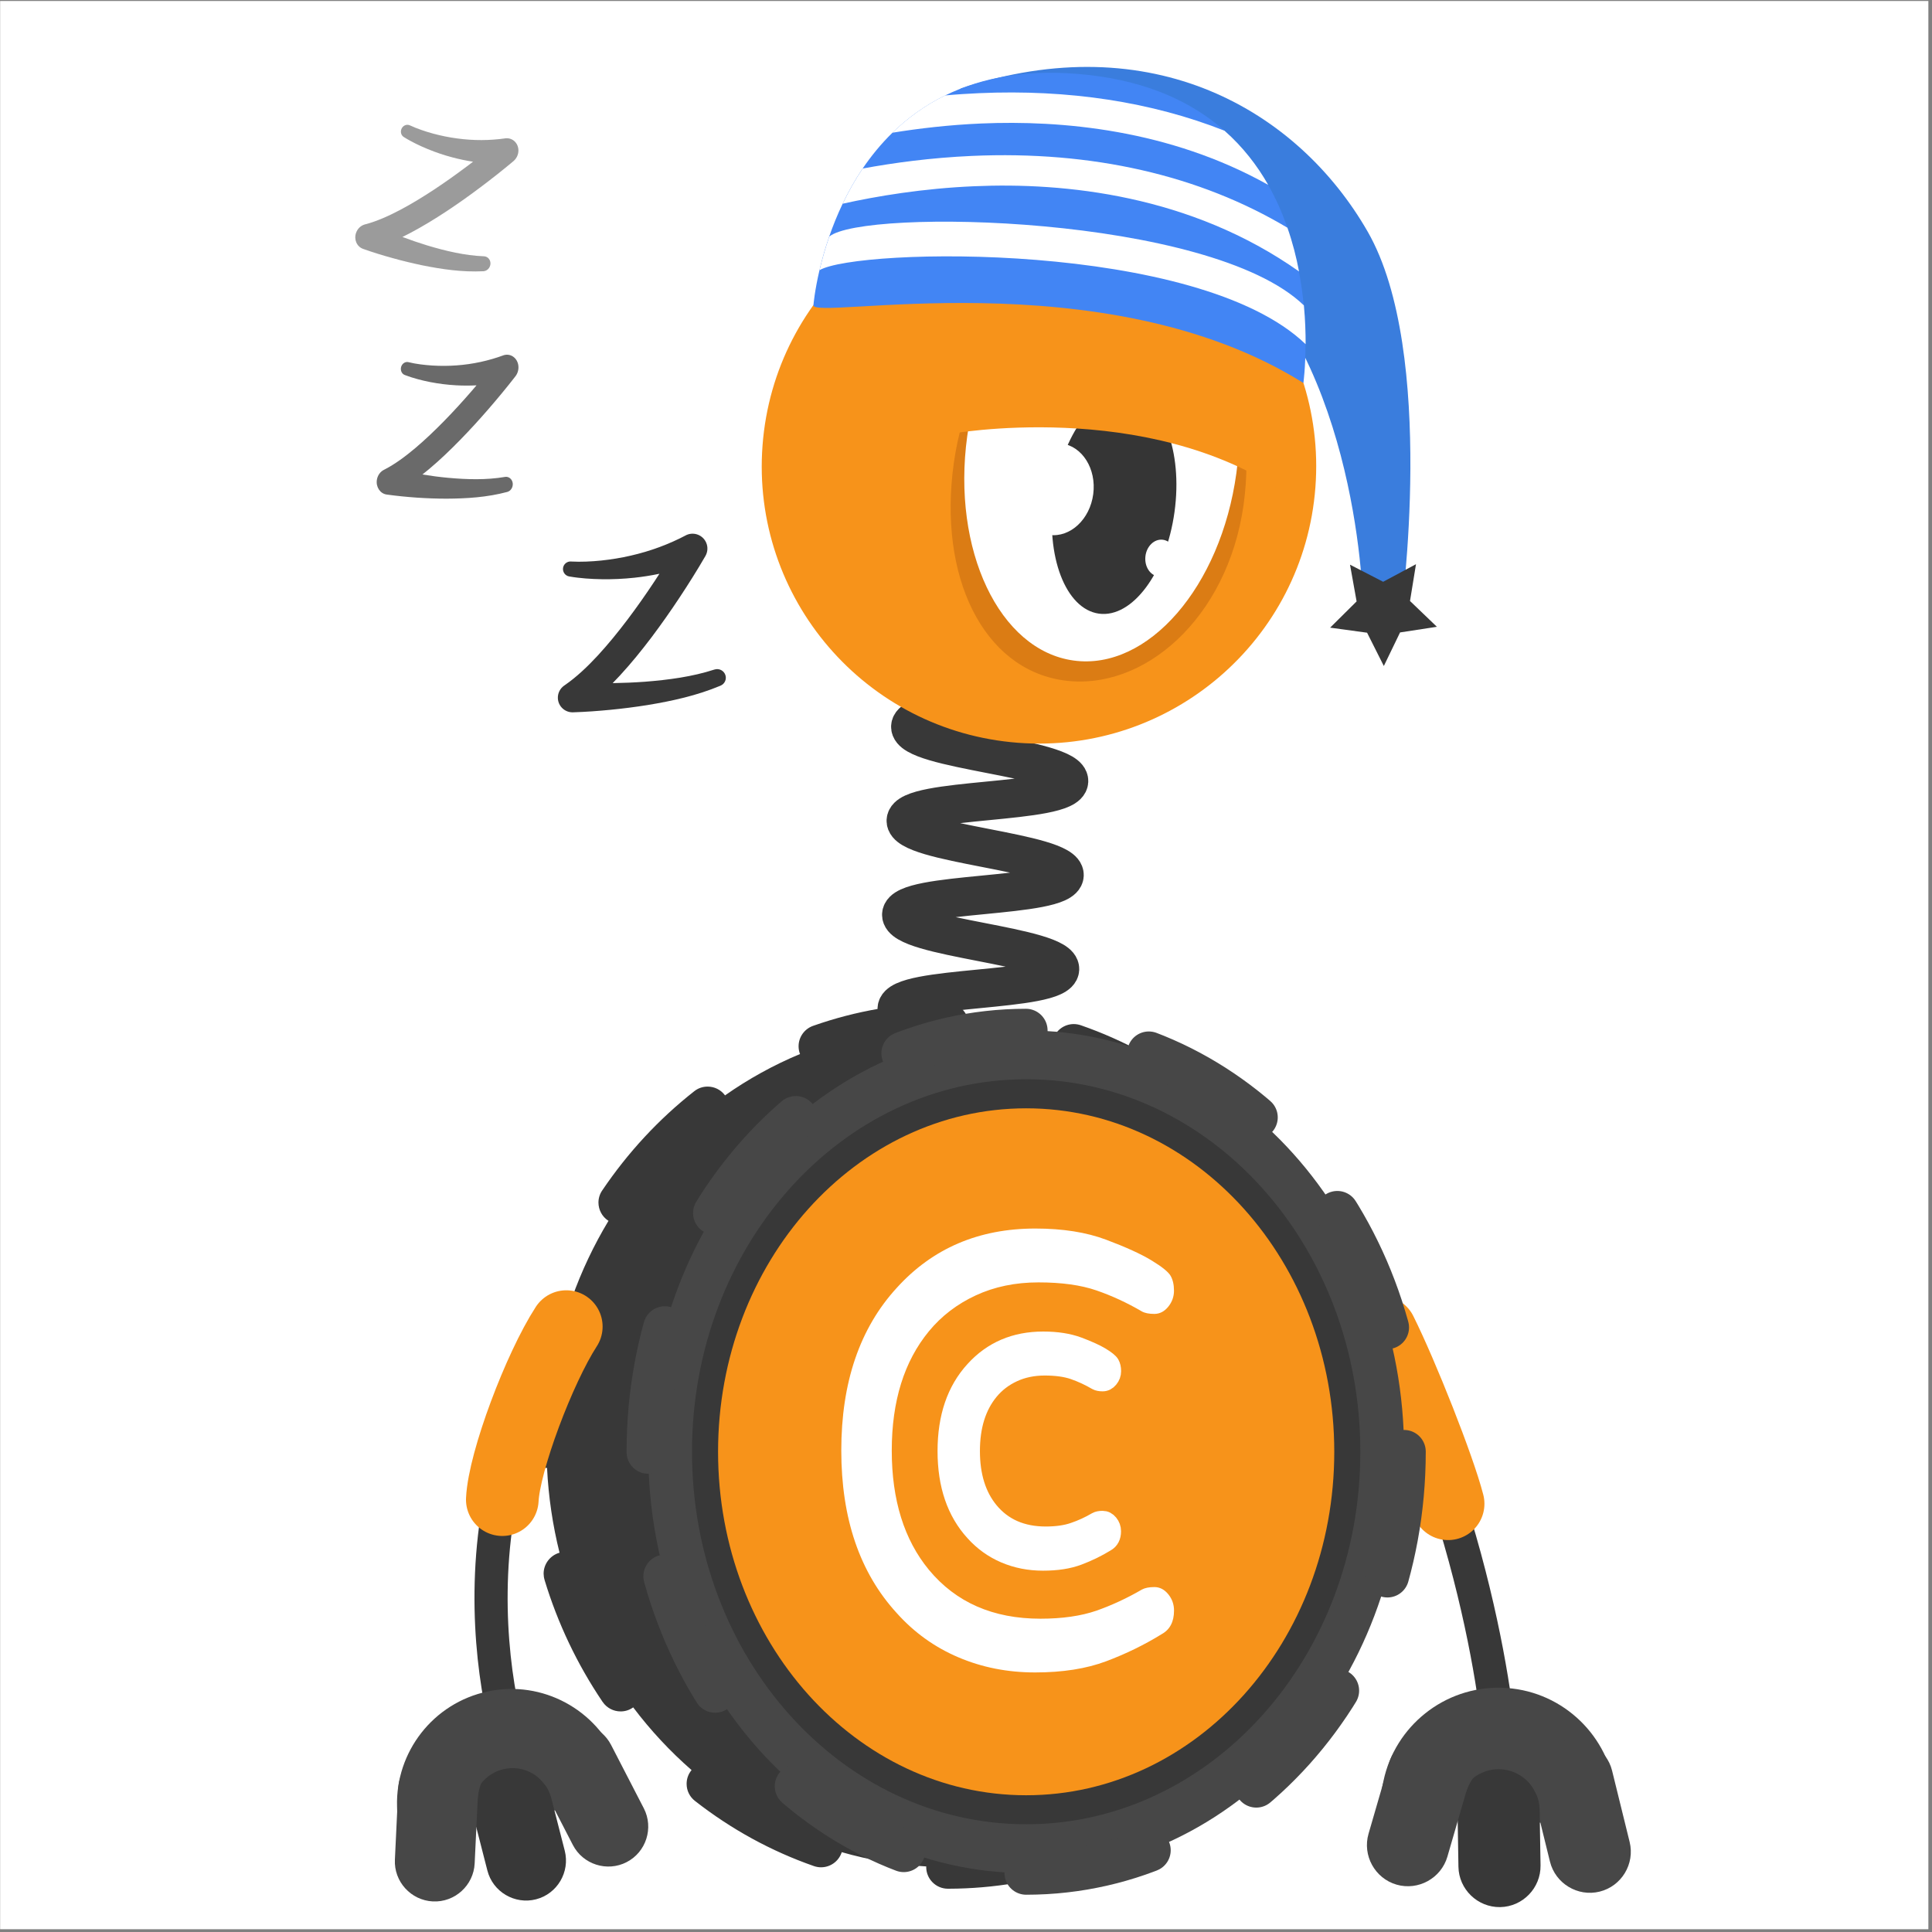 <svg width="513" height="513" viewBox="0 0 513 513" fill="none" xmlns="http://www.w3.org/2000/svg">
<rect x="0" y="0" width="513" height="513" fill="#808080" stroke="none"/>
<g clip-path="url(#clip0_4_1543)">
<path d="M512.036 0.26H0.036V512.26H512.036V0.26Z" fill="white"/>
<path d="M334.026 311.43C376.136 350.72 392.666 420.77 397.006 452.16" stroke="#383838" stroke-width="8.803" stroke-miterlimit="10"/>
<path d="M366.636 353.73C372.326 365.16 382.026 389.67 384.516 399.29" stroke="#F7931A" stroke-width="19.285" stroke-miterlimit="10" stroke-linecap="round"/>
<path d="M255.046 23.51C255.046 23.51 291.266 41.44 322.266 64.29C359.106 91.44 362.196 155.36 361.886 162.83L371.986 163.23C371.986 163.23 381.626 93.63 363.136 61.47C344.646 29.31 305.886 6.62 255.046 23.51Z" fill="#3A7DDD"/>
<path d="M358.466 149.94L360.216 159.69L353.186 166.66L362.996 168L367.446 176.84L371.756 167.93L381.536 166.43L374.396 159.58L375.986 149.81L367.266 154.48L358.466 149.94Z" fill="#383838"/>
<path d="M285.036 182.48C284.736 188.72 242.056 186.68 241.746 192.92C241.446 199.16 284.136 201.2 283.836 207.44C283.536 213.68 240.856 211.64 240.546 217.88C240.246 224.12 282.936 226.16 282.636 232.4C282.336 238.64 239.656 236.6 239.346 242.84C239.046 249.08 281.736 251.12 281.436 257.36C281.136 263.6 238.456 261.56 238.146 267.8C237.846 274.04 280.536 276.08 280.236 282.32C279.936 288.56 237.256 286.52 236.946 292.76C236.646 299 279.336 301.04 279.036 307.28C278.736 313.52 236.056 311.48 235.746 317.72C235.446 323.96 278.136 326 277.836 332.24C277.536 338.48 234.856 336.44 234.546 342.68C234.246 348.92 276.936 350.96 276.636 357.2C276.336 363.44 233.656 361.4 233.346 367.64C233.046 373.88 275.736 375.92 275.436 382.17C275.136 388.41 232.456 386.37 232.146 392.61C231.846 398.86 274.536 400.9 274.236 407.14C273.936 413.39 231.256 411.35 230.946 417.59" stroke="#383838" stroke-width="10.264" stroke-miterlimit="10"/>
<path opacity="0.75" d="M136.146 128.34C136.026 127.23 135.106 126.46 134.086 126.63L134.056 126.64C129.126 127.48 124.016 127.33 118.966 126.87C116.696 126.66 114.426 126.36 112.166 125.99C112.786 125.51 113.386 125.01 113.986 124.51C116.866 122.09 119.566 119.49 122.166 116.83C124.766 114.17 127.286 111.41 129.726 108.59C132.176 105.76 134.526 102.93 136.876 99.9C137.516 99.07 137.816 97.93 137.596 96.81C137.226 94.94 135.526 93.81 133.816 94.3L133.746 94.32C129.746 95.8 125.526 96.71 121.256 97.02C119.116 97.18 116.966 97.19 114.826 97.06C113.756 96.99 112.686 96.89 111.626 96.75C110.576 96.61 109.476 96.42 108.526 96.18L108.456 96.16C107.676 95.97 106.856 96.45 106.546 97.31C106.226 98.24 106.636 99.25 107.466 99.57C108.636 100.02 109.706 100.35 110.836 100.66C111.956 100.96 113.076 101.23 114.216 101.45C116.486 101.89 118.786 102.18 121.116 102.31C122.906 102.41 124.706 102.41 126.526 102.32C126.096 102.83 125.656 103.35 125.216 103.85C122.856 106.57 120.436 109.23 117.936 111.78C115.446 114.32 112.886 116.77 110.246 119C107.606 121.22 104.856 123.26 102.086 124.68L101.906 124.77C100.966 125.26 100.246 126.24 100.066 127.44C99.786 129.33 100.946 131.06 102.646 131.31C105.366 131.69 107.966 131.94 110.626 132.13C113.266 132.31 115.936 132.41 118.596 132.41C123.926 132.38 129.316 132.06 134.696 130.62C135.606 130.38 136.256 129.39 136.146 128.34Z" fill="#383838"/>
<path opacity="0.5" d="M130.226 70.12C130.316 69.02 129.546 68.09 128.506 68.05H128.476C123.426 67.85 118.376 66.65 113.446 65.17C111.226 64.49 109.036 63.74 106.856 62.92C107.566 62.58 108.256 62.22 108.946 61.86C112.266 60.1 115.436 58.16 118.536 56.12C121.636 54.07 124.656 51.93 127.606 49.7C130.576 47.47 133.456 45.21 136.356 42.77C137.146 42.09 137.666 41.05 137.656 39.93C137.636 38.04 136.176 36.6 134.376 36.72H134.306C130.046 37.34 125.686 37.35 121.386 36.76C119.236 36.48 117.096 36.04 114.986 35.47C113.936 35.19 112.896 34.86 111.866 34.5C110.856 34.15 109.796 33.73 108.896 33.31L108.826 33.28C108.086 32.94 107.176 33.23 106.716 34C106.226 34.83 106.436 35.9 107.196 36.37C108.276 37.06 109.276 37.58 110.336 38.12C111.386 38.64 112.456 39.13 113.546 39.57C115.716 40.47 117.946 41.22 120.236 41.82C121.996 42.28 123.786 42.66 125.606 42.94C125.076 43.34 124.546 43.75 124.016 44.15C121.146 46.3 118.236 48.37 115.276 50.33C112.316 52.28 109.316 54.12 106.266 55.73C103.216 57.34 100.096 58.74 97.086 59.54L96.886 59.59C95.856 59.87 94.956 60.67 94.556 61.8C93.916 63.58 94.736 65.48 96.396 66.08C99.016 67.02 101.556 67.79 104.166 68.51C106.756 69.24 109.386 69.87 112.026 70.43C117.326 71.5 122.736 72.3 128.346 72.02C129.306 71.98 130.126 71.17 130.226 70.12Z" fill="#383838"/>
<path d="M192.616 179.26C192.226 178.05 190.926 177.39 189.716 177.78L189.676 177.79C183.826 179.69 177.516 180.53 171.216 181.02C168.376 181.23 165.526 181.34 162.676 181.39C163.326 180.73 163.956 180.07 164.586 179.39C167.586 176.14 170.336 172.74 172.956 169.28C175.566 165.81 178.056 162.27 180.436 158.67C182.826 155.06 185.096 151.45 187.306 147.64C187.906 146.59 188.036 145.27 187.506 144.08C186.636 142.08 184.306 141.17 182.316 142.04L182.236 142.08C177.656 144.51 172.676 146.35 167.506 147.53C164.926 148.13 162.276 148.56 159.626 148.84C158.296 148.98 156.966 149.07 155.626 149.12C154.316 149.17 152.916 149.17 151.696 149.1L151.606 149.09C150.606 149.03 149.696 149.73 149.516 150.74C149.326 151.83 150.046 152.87 151.126 153.06C152.666 153.33 154.046 153.48 155.496 153.6C156.926 153.71 158.376 153.78 159.816 153.8C162.696 153.84 165.586 153.71 168.466 153.4C170.686 153.16 172.896 152.81 175.096 152.35C174.676 153.01 174.246 153.65 173.826 154.3C171.526 157.78 169.126 161.2 166.626 164.51C164.126 167.82 161.516 171.03 158.766 174.02C156.006 177 153.076 179.79 149.996 181.91L149.796 182.05C148.756 182.78 148.086 184 148.126 185.37C148.196 187.52 149.996 189.21 152.146 189.14C155.566 189.03 158.796 188.79 162.106 188.47C165.396 188.15 168.676 187.73 171.946 187.21C178.476 186.13 185.016 184.71 191.306 182.07C192.406 181.62 192.996 180.4 192.616 179.26Z" fill="#383838"/>
<path d="M270.306 197.23C310.846 200.31 346.206 169.94 349.276 129.4C352.356 88.86 321.986 53.5 281.446 50.43C240.906 47.35 205.546 77.72 202.476 118.26C199.396 158.79 229.766 194.15 270.306 197.23Z" fill="#F7931A"/>
<path fill-rule="evenodd" clip-rule="evenodd" d="M217.706 96.58C217.706 96.58 284.376 55.74 346.916 117.95C346.516 109.6 338.446 92.43 334.696 83.64L307.856 53.32H283.666L249.866 61.12L236.466 67.35L228.256 88.01L217.706 96.58Z" fill="#F7931A"/>
<path fill-rule="evenodd" clip-rule="evenodd" d="M330.206 134.03C325.976 164.22 303.576 183.71 282.326 180.65C261.076 177.59 249.026 153.13 253.266 122.94C257.496 92.75 278.156 70.76 299.396 73.82C320.656 76.88 334.436 103.83 330.206 134.03Z" fill="#DB7C14"/>
<path d="M328.296 125.6C332.426 95.4 319.786 68.72 300.046 66.02C280.306 63.32 260.956 85.61 256.826 115.81C252.686 146.01 265.336 172.69 285.076 175.39C304.816 178.1 324.166 155.81 328.296 125.6Z" fill="white"/>
<path d="M311.866 135.93C314.096 119.79 308.726 105.72 299.866 104.49C291.006 103.27 282.026 115.36 279.796 131.5C277.566 147.64 282.936 161.71 291.796 162.94C300.646 164.16 309.636 152.07 311.866 135.93Z" fill="#353535"/>
<path d="M290.286 131.2C291.166 124.49 287.376 118.46 281.826 117.74C276.276 117.01 271.066 121.87 270.196 128.58C269.316 135.29 273.106 141.32 278.656 142.04C284.196 142.76 289.406 137.91 290.286 131.2Z" fill="white"/>
<path d="M312.226 148.63C312.506 145.93 310.926 143.55 308.696 143.31C306.466 143.07 304.416 145.07 304.136 147.77C303.856 150.47 305.436 152.85 307.666 153.09C309.906 153.33 311.946 151.33 312.226 148.63Z" fill="white"/>
<path fill-rule="evenodd" clip-rule="evenodd" d="M252.046 115.25C252.046 115.25 304.326 105.61 341.416 131.06C341.296 123.56 340.646 114 337.596 106.02L331.416 63.08L272.636 43.87L257.816 73.5L252.006 89.05L245.266 110.29L252.046 115.25Z" fill="#F7931A"/>
<path d="M346.086 101.69C292.856 68.36 214.836 85.41 215.996 80.96C215.996 80.96 216.296 77.29 217.596 71.74C218.206 69.12 219.046 66.08 220.176 62.82C221.136 60.04 222.316 57.09 223.746 54.09C225.226 50.98 226.976 47.83 229.056 44.75C231.296 41.45 233.906 38.24 236.946 35.26C240.856 31.46 245.476 28.04 250.936 25.36C260.706 20.56 273.166 18.12 289.076 19.91C305.106 21.71 316.736 27.27 325.146 34.72C330.006 39.02 333.786 43.93 336.726 49.1C338.846 52.79 340.506 56.62 341.836 60.47C343.186 64.39 344.196 68.31 344.906 72.09C345.506 75.21 345.906 78.25 346.186 81.1C346.546 84.92 346.666 88.41 346.646 91.4C346.656 97.67 346.086 101.69 346.086 101.69Z" fill="#4285F4"/>
<path d="M346.676 91.39C318.046 63.84 227.616 65.82 217.616 71.74C218.226 69.12 219.066 66.08 220.196 62.82C229.146 55.29 321.306 57.02 346.216 81.09C346.576 84.91 346.686 88.41 346.676 91.39Z" fill="white"/>
<path d="M344.926 72.08C316.126 51.75 282.696 48.4 258.666 49.45C244.956 50.04 232.806 52.08 223.756 54.09C225.236 50.98 226.986 47.83 229.066 44.75C237.276 43.23 247.146 41.89 258.066 41.4C289.956 39.98 318.506 46.53 341.846 60.47C343.216 64.38 344.216 68.3 344.926 72.08Z" fill="white"/>
<path d="M336.746 49.09C310.466 34.38 281.806 31.88 260.546 32.79C251.946 33.16 243.956 34.11 236.956 35.24C240.866 31.44 245.486 28.02 250.946 25.34C253.846 25.07 256.866 24.88 259.936 24.74C283.806 23.68 305.806 27.08 325.146 34.71C330.016 39.01 333.806 43.92 336.746 49.09Z" fill="white"/>
<path fill-rule="evenodd" clip-rule="evenodd" d="M414.876 462.19C420.696 460.76 426.626 464.35 428.056 470.17L432.716 489.1C434.146 494.92 430.556 500.85 424.736 502.28C418.916 503.71 412.986 500.12 411.556 494.3L406.896 475.37C405.476 469.56 409.066 463.63 414.876 462.19Z" fill="#474747"/>
<path fill-rule="evenodd" clip-rule="evenodd" d="M366.886 475.39V475.36C367.026 474.53 367.146 473.7 367.356 472.87C370.396 458.41 383.456 447.73 398.746 448.15C414.006 448.56 426.456 459.93 428.746 474.54C428.866 475.38 428.956 476.21 429.036 477.05V477.08C427.286 481.54 413.886 484.68 397.756 484.25C381.596 483.81 368.386 479.92 366.886 475.39Z" fill="#474747"/>
<path fill-rule="evenodd" clip-rule="evenodd" d="M397.736 469.77C403.726 469.68 408.716 474.49 408.816 480.49L409.056 495.31C409.146 501.3 404.336 506.29 398.336 506.39C392.346 506.48 387.356 501.67 387.256 495.67L387.016 480.85C386.916 474.85 391.746 469.87 397.736 469.77Z" fill="#383838"/>
<path fill-rule="evenodd" clip-rule="evenodd" d="M382.326 460.76C388.076 462.43 391.426 468.51 389.756 474.27L384.326 492.99C382.656 498.74 376.576 502.09 370.816 500.42C365.066 498.75 361.716 492.67 363.386 486.91L368.816 468.19C370.496 462.43 376.566 459.09 382.326 460.76Z" fill="#474747"/>
<path fill-rule="evenodd" clip-rule="evenodd" d="M389.316 475.78C389.316 475.78 391.566 468.04 398.166 468.36C404.766 468.68 408.076 476.75 408.076 476.75L415.396 470.56L415.466 461.38L406.076 456.95L385.686 461.03L379.396 470.93L384.386 475.16L389.316 475.78Z" fill="#474747"/>
<path fill-rule="evenodd" clip-rule="evenodd" d="M358.136 377.87C358.076 377.87 358.036 377.88 357.986 377.88C357.596 370.14 356.456 362.6 354.636 355.35C354.686 355.34 354.736 355.33 354.786 355.32C357.196 354.59 358.876 352.31 358.866 349.79C358.866 349.26 358.786 348.73 358.636 348.22L358.616 348.15C358.606 348.1 358.586 348.06 358.576 348.01C355.056 336.49 349.866 325.65 343.156 315.76C342.086 314.18 340.296 313.24 338.396 313.24C337.246 313.24 336.126 313.58 335.166 314.24C335.126 314.27 335.086 314.3 335.046 314.33C330.436 308.23 325.226 302.65 319.516 297.69C319.546 297.65 319.586 297.61 319.626 297.57C320.426 296.55 320.836 295.32 320.836 294.02C320.826 292.24 320.016 290.6 318.626 289.5C308.986 281.99 298.346 276.18 287.006 272.24C286.386 272.03 285.756 271.92 285.116 271.92C282.666 271.92 280.486 273.47 279.676 275.79C279.656 275.84 279.656 275.9 279.636 275.95C272.426 273.89 264.926 272.6 257.186 272.19C257.186 272.14 257.196 272.09 257.196 272.04C257.186 268.87 254.606 266.3 251.446 266.3H251.426C239.266 266.32 227.316 268.37 215.896 272.39C213.596 273.2 212.046 275.38 212.046 277.81C212.046 278.46 212.156 279.1 212.366 279.72C212.386 279.77 212.416 279.82 212.436 279.87C205.396 282.8 198.716 286.5 192.506 290.86C192.476 290.82 192.446 290.77 192.416 290.72C191.326 289.33 189.666 288.52 187.896 288.52C186.596 288.52 185.366 288.94 184.346 289.75C174.916 297.16 166.696 306.03 159.896 316.11C159.246 317.06 158.906 318.17 158.906 319.32C158.916 321.24 159.866 323.02 161.446 324.09C161.486 324.12 161.536 324.14 161.576 324.16C157.686 330.61 154.416 337.5 151.836 344.75C151.786 344.73 151.746 344.71 151.696 344.69C151.146 344.53 150.596 344.45 150.036 344.45C147.516 344.45 145.256 346.14 144.526 348.56C141.106 359.95 139.366 371.84 139.366 383.9V384.03C139.366 387.2 141.946 389.78 145.116 389.78H145.126C145.176 389.78 145.216 389.77 145.256 389.77C145.636 397.51 146.766 405.04 148.576 412.3C148.526 412.31 148.476 412.32 148.436 412.33C146.026 413.07 144.336 415.34 144.346 417.86C144.356 418.42 144.436 418.97 144.596 419.49L144.616 419.59C148.106 431.07 153.266 441.91 159.936 451.79C159.966 451.83 159.996 451.87 160.016 451.91L160.036 451.93C161.116 453.5 162.886 454.43 164.786 454.43C165.936 454.43 167.056 454.1 168.006 453.44C168.046 453.41 168.086 453.38 168.126 453.35C172.736 459.46 177.936 465.04 183.636 470.01C183.606 470.05 183.566 470.08 183.536 470.12C182.726 471.15 182.316 472.38 182.316 473.67C182.316 475.46 183.126 477.1 184.526 478.19C194.146 485.72 204.776 491.54 216.126 495.5C216.736 495.71 217.376 495.82 218.016 495.82C220.456 495.82 222.646 494.27 223.456 491.96C223.476 491.91 223.476 491.85 223.496 491.8C230.706 493.87 238.206 495.16 245.946 495.59C245.946 495.64 245.936 495.7 245.936 495.75C245.936 497.28 246.536 498.73 247.626 499.82C248.696 500.89 250.116 501.49 251.646 501.51H251.696C251.746 501.51 251.796 501.51 251.856 501.51C263.956 501.48 275.866 499.45 287.236 495.46C289.536 494.65 291.096 492.47 291.096 490.04C291.096 489.38 290.986 488.75 290.776 488.12C290.756 488.07 290.736 488.03 290.716 487.98C297.756 485.06 304.446 481.37 310.656 477.01C310.686 477.05 310.706 477.1 310.746 477.14C311.846 478.54 313.506 479.35 315.276 479.35C316.566 479.35 317.796 478.93 318.816 478.12C328.266 470.72 336.496 461.87 343.296 451.8C343.946 450.84 344.286 449.73 344.286 448.58C344.286 446.66 343.346 444.88 341.756 443.81C341.716 443.78 341.676 443.76 341.626 443.74C345.526 437.29 348.806 430.4 351.396 423.15C351.446 423.17 351.486 423.19 351.536 423.2C352.066 423.37 352.636 423.45 353.196 423.45C355.716 423.45 357.976 421.76 358.706 419.35C362.156 407.93 363.906 395.99 363.906 383.88V383.61C363.876 380.44 361.306 377.87 358.136 377.87Z" fill="#383838"/>
<path d="M133.556 454.77C126.036 419.97 125.756 345 204.676 315.87" stroke="#383838" stroke-width="8.803" stroke-miterlimit="10"/>
<path d="M133.376 398.2C133.876 388 143.196 363.31 150.366 352.25" stroke="#F7931A" stroke-width="19.285" stroke-miterlimit="10" stroke-linecap="round"/>
<path d="M272.476 497.35C327.896 497.35 372.826 447.26 372.826 385.48C372.826 323.7 327.896 273.61 272.476 273.61C217.056 273.61 172.126 323.7 172.126 385.48C172.126 447.26 217.056 497.35 272.476 497.35Z" fill="#474747"/>
<path d="M272.476 484.39C321.486 484.39 361.206 440.1 361.206 385.48C361.206 330.85 321.476 286.57 272.476 286.57C223.476 286.57 183.746 330.86 183.746 385.48C183.746 440.11 223.466 484.39 272.476 484.39Z" fill="#383838"/>
<path d="M272.476 497.35C327.896 497.35 372.826 447.26 372.826 385.48C372.826 323.7 327.896 273.61 272.476 273.61C217.056 273.61 172.126 323.7 172.126 385.48C172.126 447.26 217.056 497.35 272.476 497.35Z" stroke="#474747" stroke-width="11.505" stroke-miterlimit="10" stroke-linecap="round" stroke-dasharray="33.37 33.37"/>
<path d="M272.476 476.69C317.656 476.69 354.286 435.86 354.286 385.49C354.286 335.12 317.656 294.29 272.476 294.29C227.296 294.29 190.666 335.12 190.666 385.49C190.666 435.85 227.296 476.69 272.476 476.69Z" fill="#F7931A"/>
<path fill-rule="evenodd" clip-rule="evenodd" d="M303.206 422.07C303.996 421.64 305.096 421.41 306.516 421.41C307.936 421.41 309.166 422.04 310.196 423.3C311.226 424.56 311.736 426 311.736 427.65C311.736 430.61 310.656 432.69 308.496 433.89C303.886 436.74 298.946 439.15 293.696 441.12C288.446 443.09 282.156 444.08 274.846 444.08C267.536 444.08 260.736 442.74 254.446 440.05C248.156 437.37 242.716 433.46 238.106 428.31C228.286 417.58 223.386 403.19 223.386 385.14C223.386 367.09 228.286 352.69 238.106 341.97C247.626 331.46 259.896 326.21 274.916 326.21C282.186 326.21 288.436 327.2 293.686 329.17C298.936 331.14 302.956 332.97 305.756 334.67C308.556 336.37 310.246 337.74 310.836 338.78C311.426 339.82 311.726 341.13 311.726 342.72C311.726 344.3 311.216 345.73 310.186 346.99C309.156 348.25 307.926 348.88 306.506 348.88C305.086 348.88 303.986 348.66 303.196 348.22C299.266 345.92 295.246 344.06 291.126 342.64C287.006 341.22 281.876 340.51 275.736 340.51C269.596 340.51 264.056 341.66 259.096 343.96C254.136 346.26 249.996 349.43 246.656 353.48C240.076 361.47 236.786 372.03 236.786 385.16C236.786 398.29 240.076 408.86 246.656 416.84C253.826 425.49 263.696 429.81 276.256 429.81C282.046 429.81 287.006 429.1 291.136 427.68C295.246 426.23 299.276 424.36 303.206 422.07Z" fill="white"/>
<path fill-rule="evenodd" clip-rule="evenodd" d="M291.106 403.78C291.496 403.56 292.056 403.45 292.766 403.45C293.476 403.45 294.086 403.76 294.606 404.4C295.116 405.03 295.386 405.75 295.386 406.58C295.386 408.05 294.856 409.09 293.776 409.7C291.466 411.12 289.006 412.32 286.376 413.31C283.756 414.3 280.616 414.78 276.946 414.78C273.296 414.78 269.896 414.11 266.756 412.77C263.616 411.43 260.896 409.47 258.586 406.9C253.686 401.54 251.226 394.35 251.226 385.31C251.226 376.27 253.676 369.08 258.586 363.72C263.346 358.46 269.486 355.84 276.996 355.84C280.626 355.84 283.756 356.33 286.386 357.31C289.006 358.3 291.026 359.21 292.426 360.06C293.816 360.91 294.666 361.59 294.966 362.11C295.256 362.63 295.406 363.29 295.406 364.08C295.406 364.87 295.146 365.58 294.626 366.21C294.116 366.84 293.496 367.16 292.786 367.16C292.076 367.16 291.526 367.05 291.126 366.83C289.156 365.68 287.146 364.75 285.086 364.03C283.026 363.32 280.466 362.96 277.396 362.96C274.326 362.96 271.556 363.54 269.076 364.69C266.596 365.84 264.526 367.43 262.856 369.45C259.566 373.45 257.916 378.72 257.916 385.29C257.916 391.86 259.566 397.14 262.856 401.13C266.436 405.45 271.376 407.61 277.656 407.61C280.556 407.61 283.036 407.26 285.096 406.54C287.136 405.85 289.146 404.93 291.106 403.78Z" fill="white" stroke="white" stroke-width="4.56"/>
<path fill-rule="evenodd" clip-rule="evenodd" d="M147.976 458.75C153.156 456.08 159.586 458.13 162.256 463.32L170.956 480.17C173.626 485.35 171.576 491.78 166.386 494.45C161.206 497.12 154.776 495.07 152.106 489.88L143.406 473.03C140.746 467.85 142.796 461.42 147.976 458.75Z" fill="#474747"/>
<path fill-rule="evenodd" clip-rule="evenodd" d="M105.556 482.11L105.546 482.08C105.486 481.27 105.416 480.45 105.426 479.62C105.026 465.25 114.966 452.19 129.536 449.12C144.066 446.05 158.426 453.99 163.896 467.3C164.206 468.06 164.476 468.84 164.736 469.61L164.747 469.64C164.097 474.25 152.136 480.26 136.766 483.51C121.376 486.74 108.006 486.05 105.556 482.11Z" fill="#474747"/>
<path fill-rule="evenodd" clip-rule="evenodd" d="M133.466 469.81C139.116 468.37 144.926 471.79 146.376 477.44L149.956 491.41C151.396 497.06 147.976 502.87 142.326 504.32C136.676 505.77 130.866 502.34 129.416 496.69L125.836 482.72C124.386 477.06 127.826 471.26 133.466 469.81Z" fill="#383838"/>
<path fill-rule="evenodd" clip-rule="evenodd" d="M116.856 464.76C122.676 465.04 127.226 470.03 126.936 475.86L126.036 494.8C125.756 500.62 120.766 505.17 114.936 504.88C109.116 504.6 104.566 499.61 104.856 493.78L105.756 474.84C106.036 469.03 111.026 464.5 116.856 464.76Z" fill="#474747"/>
<path fill-rule="evenodd" clip-rule="evenodd" d="M126.867 477.4C126.867 477.4 127.247 469.57 133.557 468.37C139.867 467.17 144.827 474.06 144.827 474.06L150.357 466.55L148.347 457.85L138.457 455.78L120.097 464.25L116.396 475.04L122.077 477.92L126.867 477.4Z" fill="#474747"/>
</g>
<defs>
<clipPath id="clip0_4_1543">
<rect width="512" height="512" fill="white" transform="translate(0.036 0.26)"/>
</clipPath>
</defs>
</svg>

